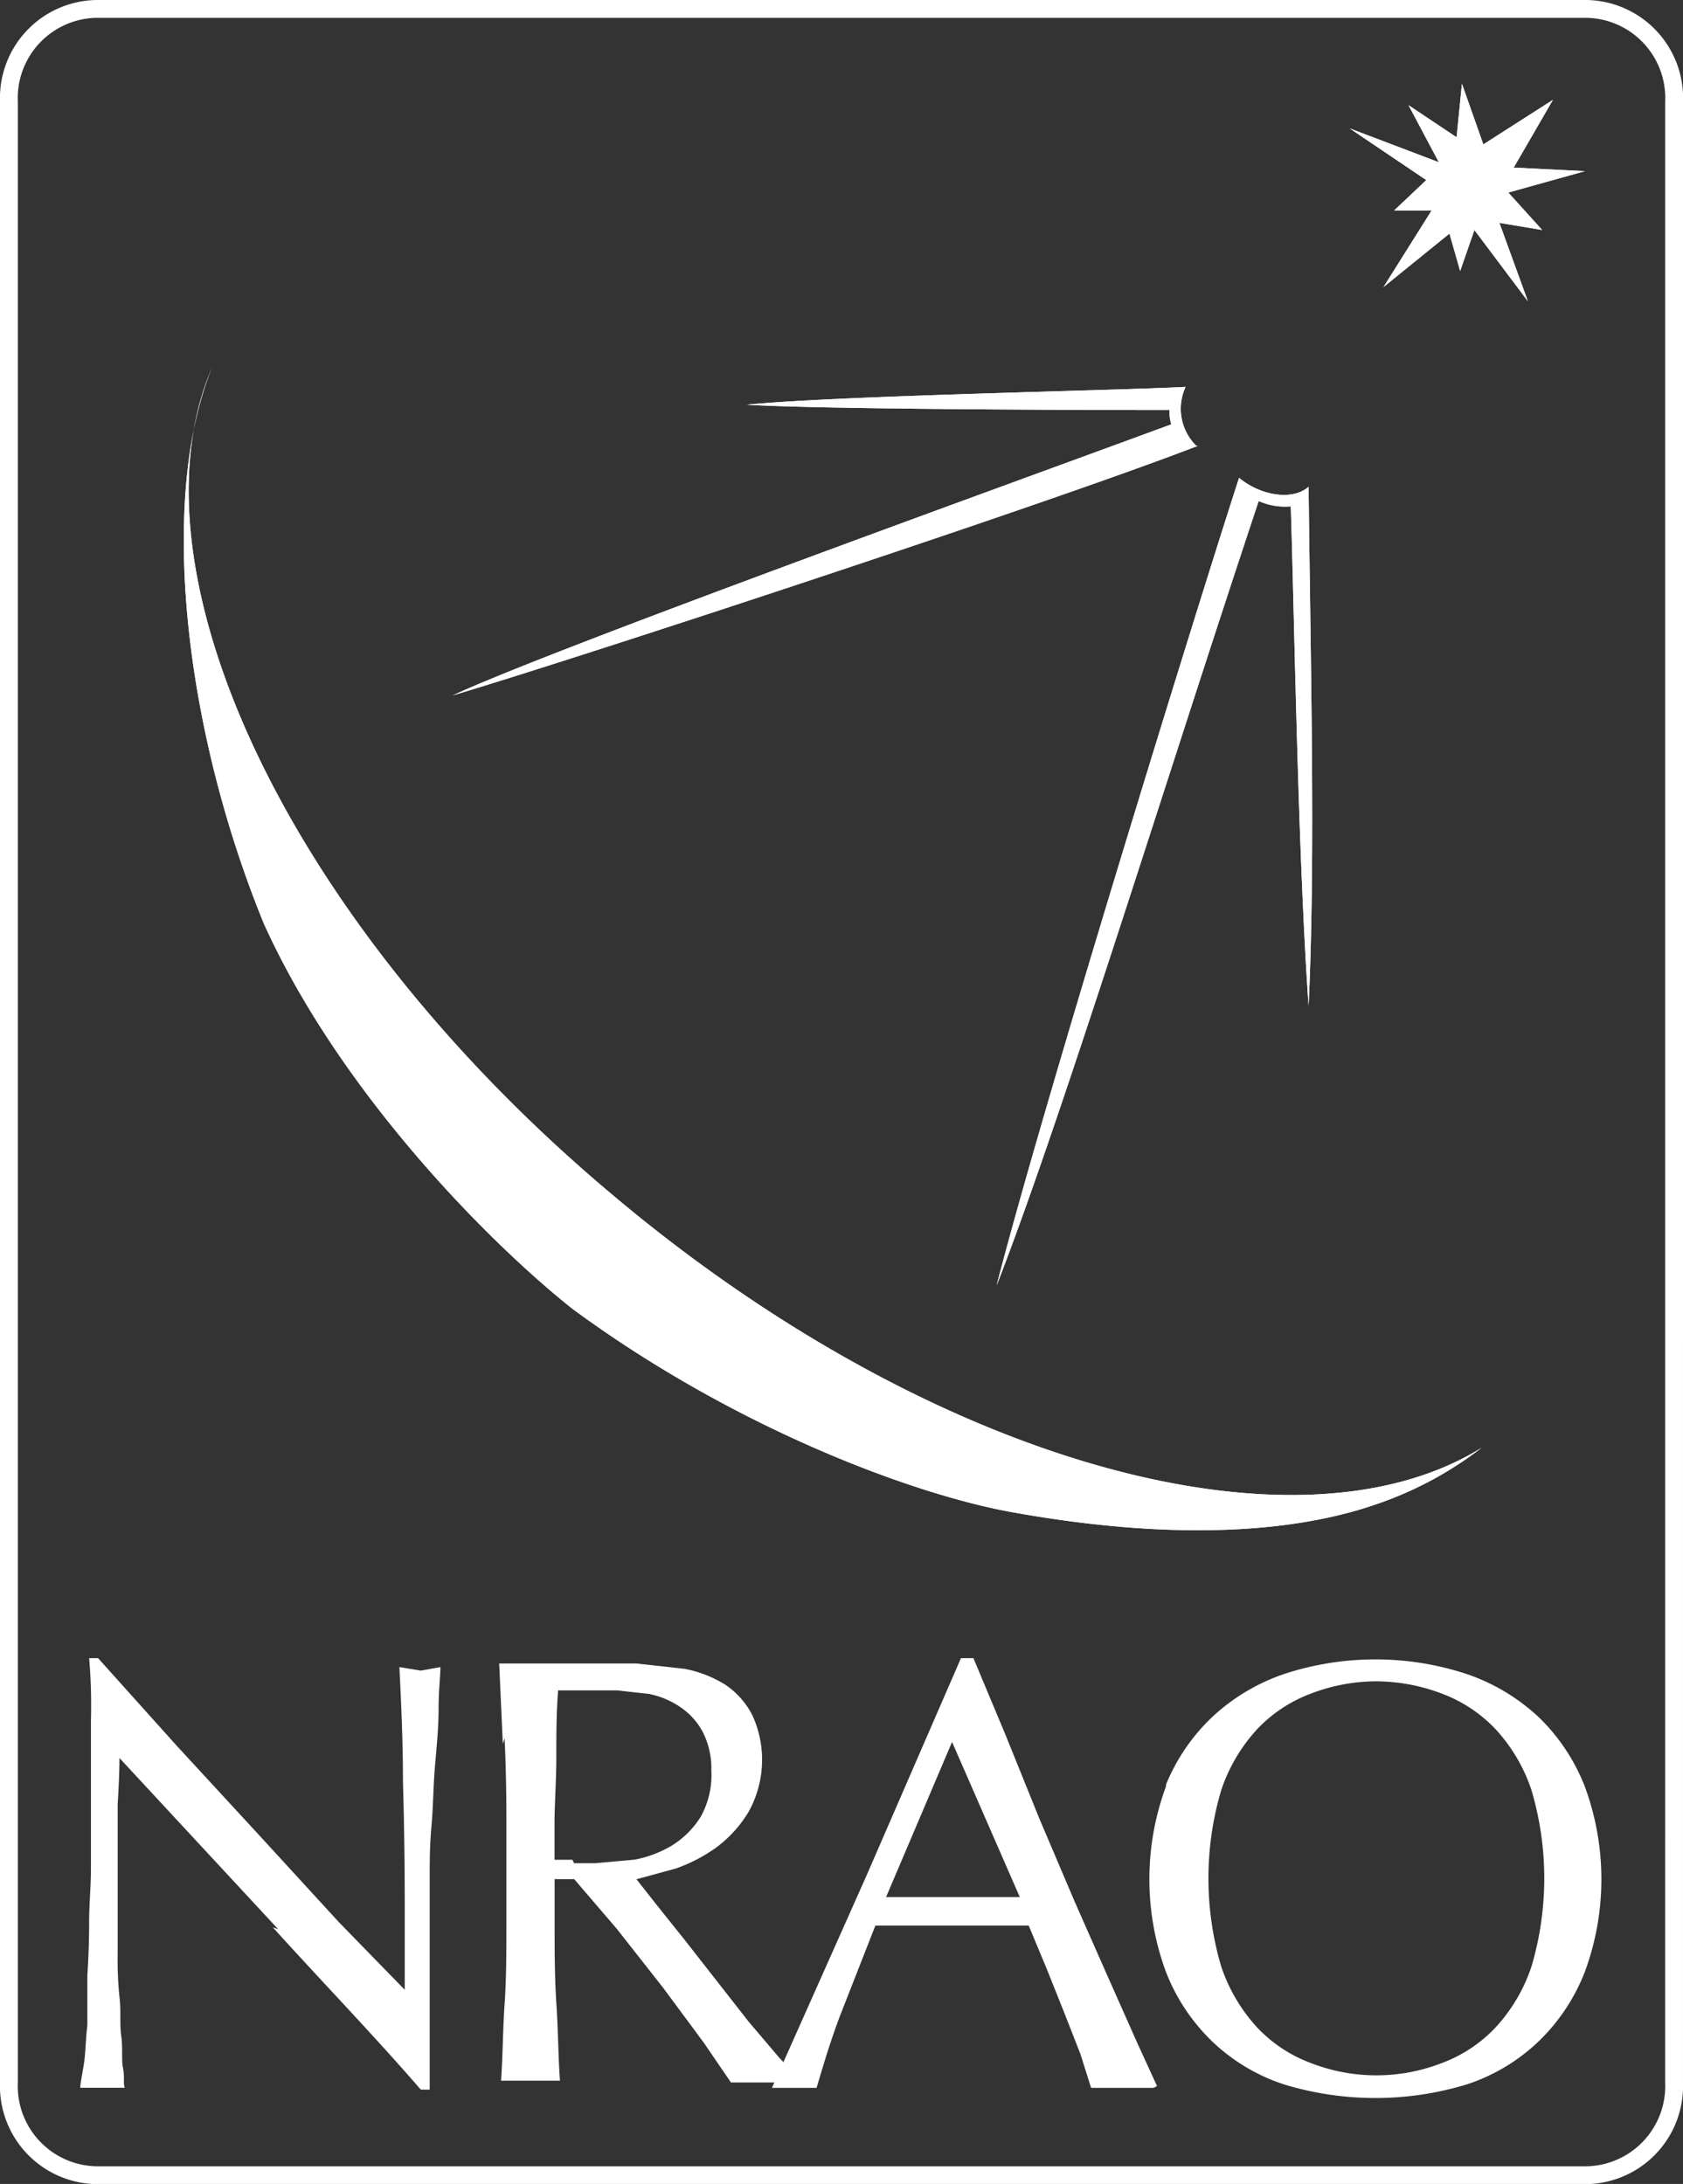 <svg xmlns="http://www.w3.org/2000/svg" xmlns:xlink="http://www.w3.org/1999/xlink" width="80" height="103.805" viewBox="0 0 80 103.805">
  <rect x="0" y="0" width="80" height="103.805" fill="#333333" stroke="none"/>
  <defs>
    <clipPath id="clip-path">
      <rect id="長方形_1841" data-name="長方形 1841" width="80" height="103.805" fill="none"/>
    </clipPath>
  </defs>
  <g id="NRAO" transform="translate(40 51.903)">
    <g id="グループ_3350" data-name="グループ 3350" transform="translate(-40 -51.903)" clip-path="url(#clip-path)">
      <path id="パス_14069" data-name="パス 14069" d="M79.652,99.059a4.237,4.237,0,0,1-4.153,4.407H4.652A4.237,4.237,0,0,1,.5,99.059V4.907A4.237,4.237,0,0,1,4.652.5H75.5a4.237,4.237,0,0,1,4.153,4.407Z" transform="translate(-0.076 -0.076)" fill="none" stroke="#fff" stroke-width="0.847"/>
      <path id="パス_14070" data-name="パス 14070" d="M13.907,105.881,6.364,97.746q0,.847-.085,2.2v7.119a17.02,17.02,0,0,0,.085,2.034c.085.678,0,1.271.085,1.864s0,1.1.085,1.525,0,.763.085.932H4.5c0-.169.085-.593.169-1.1s.085-1.186.169-1.864v-2.373q.085-1.271.085-2.542c0-.847.085-1.695.085-2.542V95.966A26.565,26.565,0,0,0,4.924,93h.424l3.729,4.153,3.983,4.322,3.729,4.068,3.136,3.22V104.78q0-3.051-.085-5.932c0-1.949-.085-3.729-.169-5.424l1.017.169.932-.169c0,.424-.085,1.1-.085,1.949s-.085,1.78-.169,2.712-.085,1.949-.169,2.881-.085,1.695-.085,2.288v10.254h-.424c-2.2-2.542-4.576-5-7.034-7.712" transform="translate(-0.686 -14.186)" fill="#fff" fill-rule="evenodd"/>
      <path id="パス_14071" data-name="パス 14071" d="M31.559,102.792h1.017l1.864-.169a5.424,5.424,0,0,0,1.78-.678,4.237,4.237,0,0,0,1.356-1.356,4.068,4.068,0,0,0,.508-2.2,3.814,3.814,0,0,0-.424-1.864,3.3,3.3,0,0,0-1.1-1.186,4.068,4.068,0,0,0-1.441-.593l-1.525-.169H30.8c-.085,1.1-.085,2.119-.085,3.22s-.085,2.119-.085,3.136v1.695h.847m-3.305-5.508L28,93.3h6.525l2.288.254a5.678,5.678,0,0,1,1.949.763,3.9,3.9,0,0,1,1.271,1.441,5.085,5.085,0,0,1-.169,4.576,5.847,5.847,0,0,1-1.525,1.695,7.543,7.543,0,0,1-1.949,1.017l-1.864.508.932,1.186,1.356,1.695,1.525,1.949,1.525,1.949,1.441,1.695,1.1,1.186h-3.39l-1.271-1.864L35.8,108.724l-2.2-2.8-2.034-2.373h-.932v2.119c0,1.271,0,2.542.085,3.814s.085,2.458.169,3.644h-2.8c.085-1.186.085-2.458.169-3.644s.085-2.542.085-3.814v-5q0-1.949-.085-3.814" transform="translate(-4.271 -14.232)" fill="#fff" fill-rule="evenodd"/>
      <path id="パス_14072" data-name="パス 14072" d="M48.724,104.356H55.08l-3.22-7.373Zm12.712,9.068H58.469l-.508-1.61-.763-1.949-.847-2.119-.847-2.034H48.215l-1.695,4.322c-.508,1.356-.847,2.542-1.1,3.39H43.3l4.492-10.085L52.283,93h.593L54.4,96.644l1.61,3.983,1.695,3.983,1.61,3.644,1.356,3.051.932,2.034" transform="translate(-6.605 -14.186)" fill="#fff" fill-rule="evenodd"/>
      <path id="パス_14073" data-name="パス 14073" d="M82.631,99.282A7.966,7.966,0,0,0,80.936,96.4a6.78,6.78,0,0,0-2.542-1.695,8.9,8.9,0,0,0-3.136-.593,8.729,8.729,0,0,0-3.136.593A6.78,6.78,0,0,0,69.58,96.4a8.051,8.051,0,0,0-1.695,2.881,14.746,14.746,0,0,0,0,8.39,8.051,8.051,0,0,0,1.695,2.881,6.7,6.7,0,0,0,2.542,1.695,8.584,8.584,0,0,0,6.271,0,6.7,6.7,0,0,0,2.542-1.695,7.966,7.966,0,0,0,1.695-2.881,14.746,14.746,0,0,0,0-8.39m-17.373-.254a9.237,9.237,0,0,1,2.2-3.22,9.492,9.492,0,0,1,3.39-2.034,13.9,13.9,0,0,1,8.729,0,9.491,9.491,0,0,1,3.39,2.034,9.237,9.237,0,0,1,2.2,3.305,12.712,12.712,0,0,1,0,8.814,9.237,9.237,0,0,1-2.2,3.305,8.983,8.983,0,0,1-3.39,2.034,14.915,14.915,0,0,1-8.729,0,8.983,8.983,0,0,1-3.39-2.034,9.237,9.237,0,0,1-2.2-3.305,12.712,12.712,0,0,1,0-8.814" transform="translate(-9.834 -14.197)" fill="#fff" fill-rule="evenodd"/>
      <path id="パス_14074" data-name="パス 14074" d="M30.471,59.753C15.217,46.871,7.5,30.261,11.657,20.6h0C9.115,26.786,10.3,37.719,14.115,47.041c3.559,7.881,10.508,15,14.661,18.305,7.712,5.678,16.186,8.814,20.847,9.661,8.9,1.61,14.322.678,17.288-.339A17.288,17.288,0,0,0,72,71.956c-8.9,5.508-26.356.678-41.525-12.2" transform="translate(-1.573 -3.142)" fill="#fff" fill-rule="evenodd"/>
      <path id="パス_14075" data-name="パス 14075" d="M30.471,59.753C15.217,46.871,7.5,30.261,11.657,20.6h0C9.115,26.786,10.3,37.719,14.115,47.041c3.559,7.881,10.508,15,14.661,18.305,7.712,5.678,16.186,8.814,20.847,9.661,8.9,1.61,14.322.678,17.288-.339A17.288,17.288,0,0,0,72,71.956c-8.9,5.508-26.356.678-41.525-12.2" transform="translate(-1.573 -3.142)" fill="#fff"/>
      <path id="パス_14076" data-name="パス 14076" d="M60.739,24.5a2.473,2.473,0,0,1-.508-2.8c-3.136.169-16.78.424-20.847.847,4.237.254,20.085.254,20.085.254a1.865,1.865,0,0,0,.085.678C51.5,26.446,30.146,34.158,25.4,36.361c5.169-1.525,27.966-8.983,35.424-11.864" transform="translate(-3.875 -3.31)" fill="#fff"/>
      <path id="パス_14077" data-name="パス 14077" d="M60.739,24.5a2.473,2.473,0,0,1-.508-2.8c-3.136.169-16.78.424-20.847.847,4.237.254,20.085.254,20.085.254a1.865,1.865,0,0,0,.085.678C51.5,26.446,30.146,34.158,25.4,36.361c5.169-1.525,27.966-8.983,35.424-11.864" transform="translate(-3.875 -3.31)" fill="#fff"/>
      <path id="パス_14078" data-name="パス 14078" d="M55.9,65.19c3.136-8.051,8.136-24.322,12.458-37.288a3.051,3.051,0,0,0,1.525.254c.169,5.085.339,16.61.847,23.729.339-7.119.085-16.525,0-24.661-.763.678-2.288.424-3.305-.424C65.392,33.071,58.1,56.631,55.9,65.19" transform="translate(-8.527 -4.088)" fill="#fff"/>
      <path id="パス_14079" data-name="パス 14079" d="M55.9,65.19c3.136-8.051,8.136-24.322,12.458-37.288a3.051,3.051,0,0,0,1.525.254c.169,5.085.339,16.61.847,23.729.339-7.119.085-16.525,0-24.661-.763.678-2.288.424-3.305-.424C65.392,33.071,58.1,56.631,55.9,65.19" transform="translate(-8.527 -4.088)" fill="#fff"/>
      <path id="パス_14080" data-name="パス 14080" d="M84.175,15.039,82.819,11.31l2.034.339-1.61-1.78,3.644-1.017L83.5,8.683l1.864-3.22L82.056,7.581,81.039,4.7l-.254,2.542L78.5,5.717l1.441,2.712L75.7,6.819l3.644,2.458-1.525,1.441H79.6L77.31,14.361l3.136-2.542.508,1.78.678-1.949Z" transform="translate(-11.547 -0.717)" fill="#fff"/>
      <path id="パス_14081" data-name="パス 14081" d="M84.175,15.039,82.819,11.31l2.034.339-1.61-1.78,3.644-1.017L83.5,8.683l1.864-3.22L82.056,7.581,81.039,4.7l-.254,2.542L78.5,5.717l1.441,2.712L75.7,6.819l3.644,2.458-1.525,1.441H79.6L77.31,14.361l3.136-2.542.508,1.78.678-1.949Z" transform="translate(-11.547 -0.717)" fill="#fff"/>
    </g>
  </g>
</svg>
